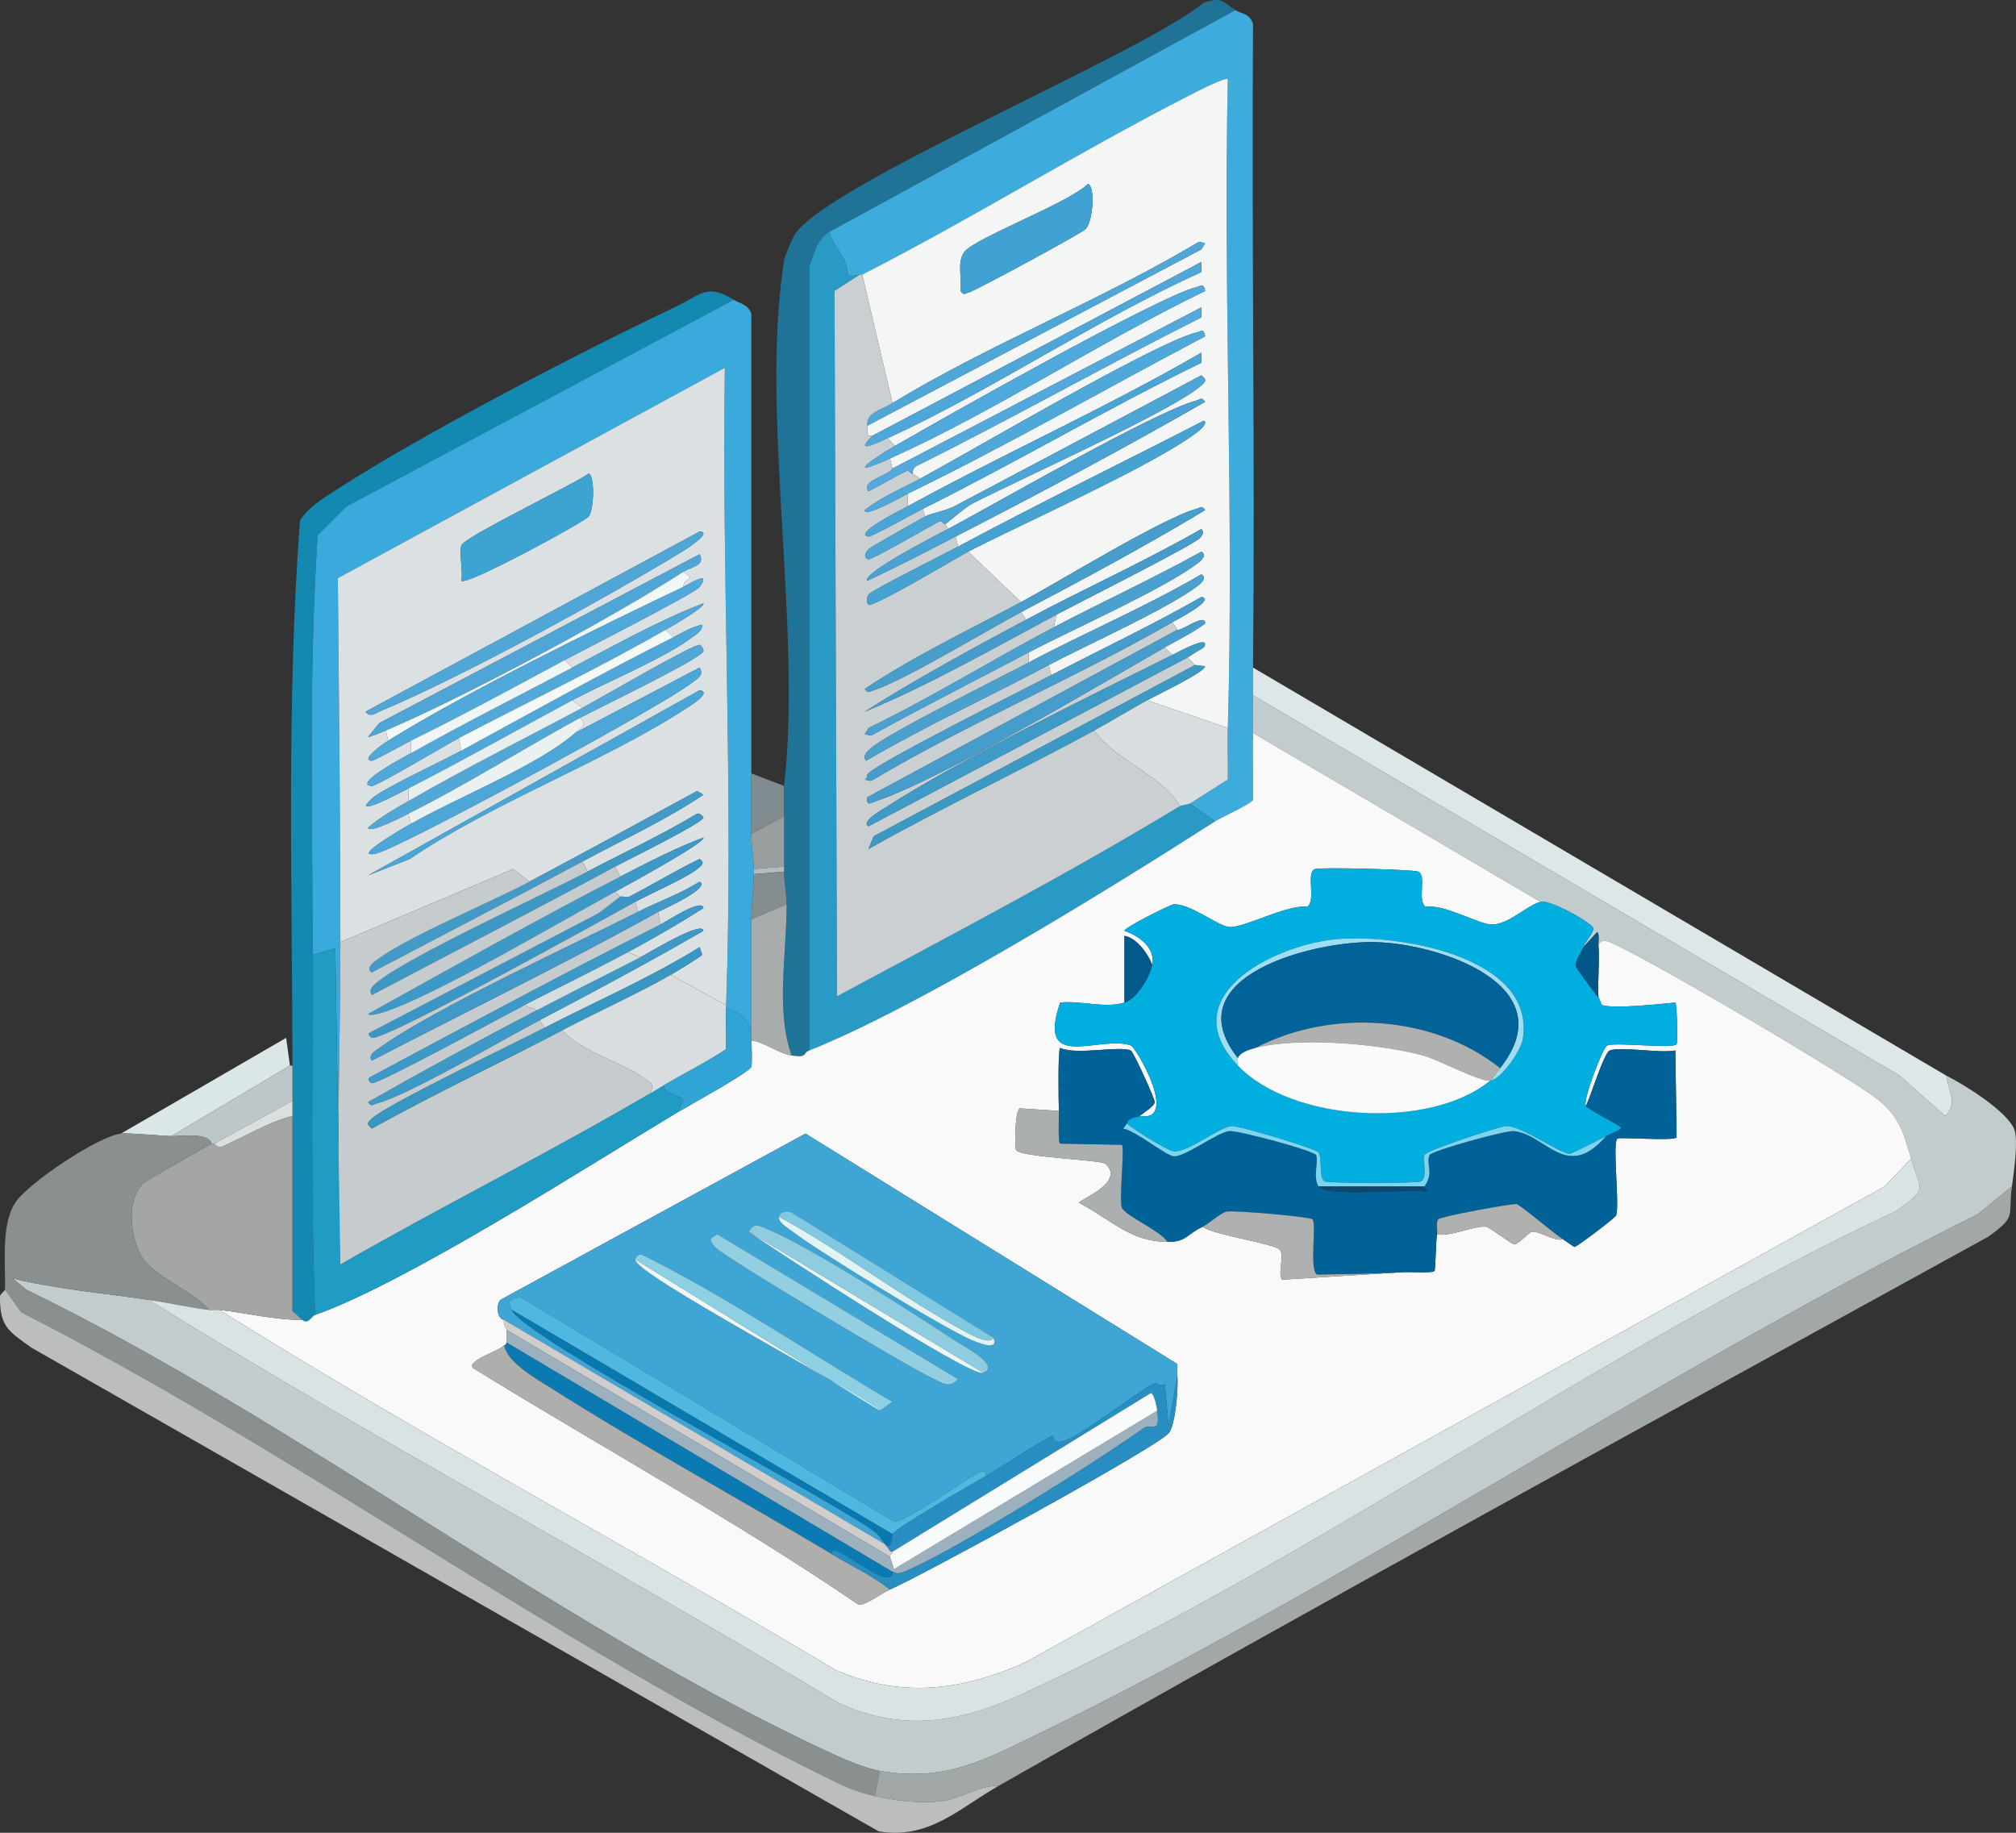<svg width="132" height="120" viewBox="0 0 132 120" fill="none" xmlns="http://www.w3.org/2000/svg">
<rect x="0" y="0" width="132" height="120" fill="#333333" stroke="none"/>
<g clip-path="url(#clip0_181_1283)">
<path d="M80.888 0.662L54.311 15.176C53.504 15.629 53.315 16.602 52.99 17.402V68.777C52.513 68.967 52.919 69.274 51.835 69.107C50.773 66.181 51.518 62.365 51.505 59.212C51.501 58.545 51.341 57.78 51.339 57.068C51.339 56.959 51.339 56.846 51.339 56.738C51.336 55.641 51.341 54.536 51.339 53.439C51.339 52.781 51.339 52.118 51.339 51.46C52.535 41.155 49.75 26.93 51.339 17.073C51.395 16.723 51.808 15.763 52 15.423C53.832 12.181 74.817 3.512 78.825 0.167C80.06 -0.212 79.992 0.096 80.888 0.662Z" fill="#1E7396"/>
<path d="M82.044 43.71C82.039 44.312 82.051 44.922 82.044 45.525C82.034 46.346 82.064 47.177 82.044 47.998C82.008 49.451 82.071 50.914 82.044 52.369C81.945 52.63 79.941 53.532 79.568 53.771L77.917 52.616C78.741 52.1 79.561 51.559 80.393 51.05C80.416 49.923 80.36 48.792 80.393 47.669C80.801 33.538 80.088 19.339 80.393 5.2C80.273 4.993 78.099 6.136 77.835 6.272C70.612 9.956 63.682 14.297 56.457 17.982C56.403 17.988 56.345 17.972 56.292 17.982C56.082 18.019 55.632 18.173 55.467 17.899C55.551 16.898 54.534 16.156 54.311 15.178L80.889 0.664C81.296 0.921 81.815 0.847 82.044 1.571C81.947 15.615 82.175 29.668 82.044 43.71Z" fill="#3EABDD"/>
<path d="M80.393 47.666L75.111 45.851C75.715 45.518 78.903 44.001 78.908 43.625L78.247 43.542L77.752 43.048C78.107 42.818 78.459 42.601 78.825 42.388C79.34 41.474 77.12 42.705 76.762 42.883L76.266 42.388C77.151 41.88 78.087 41.438 78.908 40.821C78.949 40.096 77.316 41.362 77.092 41.233L76.762 40.739C76.986 40.61 79.659 39.239 78.66 39.089C75.454 40.923 72.111 42.5 68.838 44.202L68.673 43.542C71.246 42.175 76.23 39.967 78.33 38.43C78.502 38.304 79.121 37.859 78.66 37.605C75.008 39.739 71.078 41.398 67.352 43.377V42.718C70.256 41.192 75.961 38.68 78.33 36.945C78.502 36.82 79.121 36.375 78.66 36.121C75.501 37.877 72.197 39.386 69.003 41.069L69.168 40.244C70.39 39.591 78.251 35.636 78.578 35.214C78.728 35.021 78.868 34.872 78.66 34.636C74.923 36.774 70.977 38.547 67.187 40.574L66.857 40.079C70.908 37.948 74.984 35.761 78.908 33.399C78.668 33.069 78.637 33.231 78.33 33.317C76.045 33.957 69.411 38.05 66.857 39.419L63.39 36.121C66.883 34.306 75.941 30.287 78.495 28.204C78.602 28.117 79.109 27.693 78.825 27.544C73.468 30.294 68.032 32.946 62.73 35.791L62.565 35.131C68.064 32.307 73.546 29.387 78.908 26.308C78.668 25.976 78.637 26.141 78.33 26.225C75.525 26.992 65.366 32.88 62.07 34.636L61.905 34.306C62.014 34.25 63.2 33.215 63.638 32.987C66.601 31.45 76.809 26.893 78.66 25.235C78.984 24.945 79.013 24.866 78.66 24.576C73.274 27.445 67.874 30.292 62.482 33.152C61.938 33.441 60.983 33.597 60.584 33.812L60.419 33.317C66.56 30.264 72.489 26.754 78.66 23.751V23.091C72.402 26.716 65.759 29.677 59.428 33.152V32.327C66.025 29.126 72.418 25.433 78.908 22.019C78.819 21.483 78.658 21.693 78.33 21.772C75.692 22.404 63.567 29.545 60.254 31.338L59.759 31.008C59.783 30.996 59.703 30.665 60.006 30.513C66.286 27.388 72.39 23.929 78.66 20.782V20.123L58.438 30.678L58.273 30.018C65.214 26.896 72.016 22.382 78.908 19.051C78.819 18.516 78.658 18.722 78.33 18.803C75.831 19.413 61.73 27.384 58.603 29.194L58.108 28.699C64.988 25.546 71.704 20.954 78.66 17.814V17.154L57.117 28.534C56.639 28.61 56.812 28.239 56.787 27.874L78.66 16.329L78.908 15.917L78.495 15.835C72.126 19.651 64.731 22.555 58.438 26.39L56.457 17.979C63.682 14.294 70.612 9.953 77.835 6.269C78.099 6.133 80.273 4.991 80.393 5.197C80.088 19.336 80.801 33.535 80.393 47.666ZM71.231 12.041C70.063 13.252 63.816 15.589 63.143 16.494C62.634 17.179 63.004 18.266 62.895 19.051C63.135 19.382 63.166 19.217 63.473 19.133C63.889 19.019 70.756 15.31 71.067 15.01C71.605 14.489 71.7 12.102 71.231 12.041Z" fill="#F4F6F6"/>
<path d="M71.231 12.043C71.7 12.104 71.604 14.491 71.066 15.012C70.756 15.312 63.889 19.021 63.473 19.135C63.166 19.219 63.134 19.384 62.895 19.052C63.004 18.267 62.634 17.18 63.142 16.496C63.816 15.591 70.062 13.254 71.231 12.043Z" fill="#3FA2D3"/>
<path d="M56.292 17.98L54.641 19.052L54.806 65.231C62.337 61.189 69.944 57.213 77.257 52.779C77.334 52.733 77.844 52.661 77.917 52.614L79.568 53.769C72.776 58.13 60.201 65.908 52.99 68.777V17.402C53.315 16.602 53.504 15.629 54.311 15.176C54.534 16.154 55.551 16.896 55.466 17.897C55.632 18.171 56.082 18.017 56.292 17.98Z" fill="#289AC5"/>
<path d="M56.787 27.876C56.724 26.99 57.629 26.884 58.438 26.391C64.73 22.557 72.126 19.652 78.495 15.836L78.907 15.918L78.66 16.331L56.787 27.876Z" fill="#4FA7D8"/>
<path d="M58.108 28.701C57.403 29.024 55.851 29.775 57.117 28.536L78.66 17.156V17.816C71.704 20.956 64.988 25.548 58.108 28.701Z" fill="#4FA6D8"/>
<path d="M58.438 26.391C57.629 26.884 56.724 26.99 56.787 27.875C56.812 28.24 56.639 28.611 57.117 28.535C55.851 29.774 57.403 29.023 58.108 28.7L58.603 29.195C57.223 29.993 55.15 31.425 58.273 30.02L58.438 30.679C58.23 31.118 56.298 31.494 56.87 32.164C57.703 31.753 58.507 31.24 59.346 30.844C59.534 30.755 59.648 31.064 59.758 31.009L60.254 31.339C59.037 31.997 57.718 32.533 56.622 33.401C56.568 33.94 59.237 32.421 59.428 32.329V33.153C59.196 33.28 55.785 34.969 56.87 35.132C57.066 35.162 59.927 33.562 60.419 33.318L60.584 33.813C60.12 34.062 57.026 35.81 56.87 35.957C56.594 36.214 56.551 36.571 56.87 36.617C57.129 36.655 60.853 34.468 61.492 34.143C61.675 34.05 61.796 34.364 61.905 34.308L62.07 34.638C61.413 34.987 56.488 37.487 56.787 38.019C58.737 37.12 60.653 36.114 62.565 35.132L62.73 35.792C61.956 36.208 57.063 38.655 56.87 38.926C56.757 39.082 56.716 39.478 56.87 39.585C57.173 39.795 62.661 36.501 63.39 36.122L66.857 39.42C63.427 41.259 59.866 42.943 56.622 45.111C56.838 45.429 56.922 45.279 57.2 45.193C59.149 44.586 64.623 41.256 66.857 40.08L67.187 40.575C63.646 42.468 59.92 44.485 56.622 46.595C60.792 44.881 65.071 42.437 69.168 40.245L69.003 41.07C64.94 43.209 61.011 45.66 56.87 47.667L56.622 48.079L57.035 48.162C60.442 46.286 63.912 44.527 67.352 42.719V43.379C65.444 44.393 58.156 47.992 57.035 48.986C56.795 49.199 56.447 49.446 56.705 49.811C60.592 47.532 64.699 45.653 68.673 43.544L68.838 44.203C67.356 44.974 57.094 50.106 56.787 50.718C56.752 50.786 56.805 50.964 56.622 51.048L57.035 51.13C63.413 47.339 70.337 44.426 76.762 40.74L77.092 41.235L56.787 52.202C56.736 52.828 56.977 52.58 57.365 52.45C61.609 51.022 71.902 44.889 76.266 42.389L76.762 42.884C71.246 45.617 62.877 49.715 57.86 52.945C57.692 53.053 56.34 53.824 56.87 54.099L77.752 43.049L78.247 43.544L57.2 54.759L56.87 55.583C61.716 52.86 66.761 50.48 71.644 47.832C73.072 49.849 76.076 50.733 77.257 52.78C69.944 57.213 62.337 61.189 54.806 65.232L54.641 19.052L56.292 17.98C56.345 17.97 56.403 17.986 56.457 17.98L58.438 26.391Z" fill="#CAD0D2"/>
<path d="M58.273 30.022C55.15 31.427 57.223 29.995 58.603 29.197C61.73 27.388 75.831 19.417 78.33 18.806C78.658 18.726 78.819 18.52 78.908 19.054C72.016 22.385 65.214 26.899 58.273 30.022Z" fill="#4FA9DC"/>
<path d="M48.038 19.631L22.698 33.155L20.8 35.052C20.199 44.08 20.468 53.387 20.47 62.513C20.47 70.37 20.333 78.247 20.635 86.097C20.407 86.178 20.171 86.75 19.809 86.427L19.149 85.85C19.141 81.59 19.159 77.326 19.149 73.068C19.149 72.74 19.149 72.407 19.149 72.078C19.149 71.31 19.149 70.538 19.149 69.769C19.131 57.914 18.755 45.752 19.644 34.062C20.225 33.2 21.029 32.715 21.873 32.166C27.595 28.437 37.872 23.116 44.158 20.126C45.889 19.303 46.296 18.531 48.038 19.631Z" fill="#1388B0"/>
<path d="M49.193 50.635V54.594C49.193 55.359 49.358 56.182 49.358 56.903V57.233C49.358 58.179 49.195 59.218 49.193 60.201C49.19 62.672 49.195 65.152 49.193 67.623C48.997 66.683 48.445 66.31 47.542 65.974C47.544 65.919 47.541 65.863 47.542 65.809C48.024 51.94 47.25 37.961 47.46 24.082L22.12 37.853C22.191 45.788 22.287 53.761 22.285 61.686C22.285 68.715 21.98 75.762 22.285 82.796L21.955 62.098L20.47 62.51C20.47 53.385 20.199 44.078 20.8 35.05L22.698 33.153L48.038 19.629C48.462 19.896 48.97 19.909 49.193 20.536C49.193 30.569 49.193 40.605 49.193 50.635Z" fill="#3AAADC"/>
<path d="M59.758 31.01C59.648 31.065 59.534 30.756 59.346 30.845C58.507 31.241 57.703 31.754 56.869 32.165C56.298 31.495 58.23 31.119 58.438 30.68L78.66 20.125V20.785C72.39 23.931 66.285 27.39 60.006 30.515C59.702 30.667 59.783 30.999 59.758 31.01Z" fill="#53A9DB"/>
<path d="M59.428 32.331C59.237 32.423 56.567 33.942 56.622 33.403C57.718 32.535 59.037 31.999 60.254 31.341C63.567 29.548 75.692 22.407 78.33 21.775C78.658 21.696 78.818 21.487 78.907 22.023C72.418 25.437 66.025 29.129 59.428 32.331Z" fill="#4FA8DA"/>
<path d="M60.419 33.319C59.927 33.563 57.066 35.163 56.87 35.133C55.785 34.97 59.196 33.281 59.428 33.154C65.759 29.679 72.402 26.719 78.66 23.094V23.753C72.489 26.757 66.56 30.267 60.419 33.319Z" fill="#4AA5D7"/>
<path d="M47.543 65.809L43.911 63.83C44.213 63.657 45.925 62.622 45.974 62.51L45.809 62.016C42.561 64.026 39.044 65.547 35.657 67.293L35.327 66.798C38.922 64.917 42.575 62.952 46.057 60.943C45.994 60.236 42.384 62.444 41.93 62.675L41.105 62.345C42.774 61.447 44.485 60.462 46.057 59.459C45.994 58.765 43.594 60.358 43.251 60.531L43.086 59.706C43.287 59.594 46.587 58.145 45.809 57.727C44.538 58.532 43.097 59.032 41.765 59.706L41.6 59.047C42.531 58.539 45.02 57.435 45.644 56.903C45.874 56.708 46.222 56.51 45.809 56.243C44.234 56.997 42.736 57.919 41.187 58.717C41.075 58.775 40.72 58.659 40.609 58.717L40.279 58.387C40.85 58.077 46.229 55.154 46.057 54.841C44.203 55.532 42.366 56.492 40.609 57.398L40.279 56.738C40.958 56.37 46.087 53.852 46.057 53.522C46.052 53.457 45.776 53.212 45.644 53.274C43.322 54.67 40.859 55.812 38.463 57.068L38.133 56.408C40.781 54.985 43.583 53.695 46.057 52.037L45.644 51.79C41.994 53.779 38.335 55.776 34.667 57.727L33.594 56.903L22.286 61.686C22.286 53.761 22.192 45.788 22.121 37.853L47.46 24.082C47.251 37.961 48.025 51.94 47.543 65.809ZM38.546 31.009C37.555 31.72 30.393 35.163 30.209 35.709C30.049 36.184 30.327 37.431 30.209 38.019C30.442 38.424 38.26 34.184 38.546 33.813C38.898 33.356 38.957 31.141 38.546 31.009ZM45.809 34.802L23.936 46.595C24.224 47.03 24.668 46.654 25.009 46.512C30.203 44.355 39.746 39.12 44.654 36.122C44.799 36.033 46.732 34.839 45.809 34.802ZM25.257 47.832L25.422 48.491C25.284 48.577 23.494 49.776 24.349 49.811C24.493 49.817 26.5 48.691 26.908 48.491V49.316C26.713 49.426 22.992 51.381 24.349 51.46C24.674 51.478 29.268 48.734 30.044 48.327L30.209 49.151C29.055 49.781 25.036 51.647 24.349 52.285C22.799 53.724 26.573 51.712 26.743 51.625V52.45C25.841 52.971 24.905 53.508 24.102 54.181C24.108 54.647 26.498 53.396 26.743 53.274L26.908 53.934C26.616 54.101 23.826 55.695 24.184 55.913C24.491 55.968 24.737 55.852 25.009 55.748C27.515 54.792 43.379 46.215 45.314 44.698C45.694 44.4 46.113 44.231 45.809 43.709L37.638 47.997C38.117 47.571 38.475 47.523 37.968 47.007C38.947 46.474 45.993 43.092 46.057 42.636C46.08 42.477 45.895 42.236 45.809 42.224C45.377 42.165 39.137 45.816 38.133 46.347L37.473 45.852C39.635 44.69 43.53 43.088 45.314 41.729C45.567 41.536 46.031 41.271 45.974 40.905C45.291 41.037 44.684 41.424 44.076 41.729L43.581 41.234C43.926 41.037 46.197 39.745 46.057 39.503C43.247 40.572 40.255 42.242 37.473 43.709L36.978 43.214C38.127 42.594 45.517 38.84 45.809 38.431C46.653 37.252 45.03 38.291 44.736 38.431C44.819 37.672 45.666 38.096 44.736 37.441C45.236 37.116 46.212 37.042 45.809 36.287L24.844 47.337L24.102 48.244C24.131 48.297 25.12 47.889 25.257 47.832ZM45.809 45.193L24.102 57.315L26.825 56.243C32.311 52.521 39.551 49.887 44.984 46.347C45.152 46.237 46.664 45.318 45.809 45.193Z" fill="#DBE1E3"/>
<path d="M61.904 34.309C61.796 34.365 61.675 34.052 61.492 34.144C60.853 34.469 57.129 36.656 56.87 36.618C56.551 36.572 56.594 36.215 56.87 35.958C57.026 35.811 60.12 34.063 60.584 33.814C60.983 33.6 61.938 33.443 62.482 33.154C67.874 30.294 73.273 27.448 78.66 24.578C79.013 24.868 78.984 24.948 78.66 25.238C76.809 26.895 66.601 31.452 63.638 32.989C63.2 33.217 62.014 34.253 61.904 34.309Z" fill="#4DA5D5"/>
<path d="M62.565 35.132C60.653 36.113 58.737 37.119 56.787 38.018C56.488 37.487 61.413 34.986 62.069 34.637C65.366 32.88 75.525 26.992 78.33 26.226C78.637 26.141 78.668 25.976 78.907 26.308C73.546 29.387 68.064 32.308 62.565 35.132Z" fill="#49A2D3"/>
<path d="M63.39 36.123C62.66 36.502 57.173 39.796 56.869 39.587C56.716 39.479 56.757 39.084 56.869 38.927C57.062 38.656 61.955 36.209 62.73 35.793C68.032 32.948 73.468 30.296 78.825 27.547C79.109 27.695 78.602 28.119 78.495 28.207C75.941 30.29 66.883 34.309 63.39 36.123Z" fill="#45A2D1"/>
<path d="M38.546 31.012C38.957 31.144 38.898 33.359 38.546 33.816C38.26 34.187 30.442 38.427 30.209 38.021C30.327 37.434 30.049 36.187 30.209 35.712C30.393 35.166 37.555 31.723 38.546 31.012Z" fill="#3DA3D3"/>
<path d="M66.857 40.081C64.623 41.257 59.149 44.587 57.2 45.194C56.922 45.28 56.838 45.43 56.622 45.111C59.866 42.944 63.427 41.26 66.857 39.421C69.411 38.053 76.045 33.959 78.33 33.319C78.637 33.233 78.668 33.072 78.908 33.402C74.984 35.763 70.908 37.95 66.857 40.081Z" fill="#489ECB"/>
<path d="M69.168 40.244C65.071 42.436 60.792 44.88 56.622 46.594C59.92 44.485 63.646 42.468 67.187 40.574C70.977 38.547 74.923 36.774 78.66 34.637C78.868 34.873 78.728 35.021 78.578 35.214C78.251 35.636 70.39 39.591 69.168 40.244Z" fill="#459CCA"/>
<path d="M45.809 34.805C46.732 34.841 44.799 36.035 44.654 36.124C39.746 39.123 30.203 44.357 25.009 46.515C24.668 46.656 24.224 47.032 23.936 46.597L45.809 34.805Z" fill="#50A6D7"/>
<path d="M67.352 42.718C63.912 44.526 60.442 46.286 57.035 48.161L56.622 48.078L56.87 47.666C61.011 45.659 64.94 43.208 69.003 41.069C72.197 39.387 75.5 37.878 78.66 36.121C79.121 36.375 78.502 36.82 78.33 36.946C75.961 38.681 70.256 41.193 67.352 42.718Z" fill="#4AA1D0"/>
<path d="M44.736 37.444C40.103 40.452 30.33 45.69 25.257 47.834C25.12 47.892 24.131 48.299 24.102 48.246L24.844 47.339L45.809 36.289C46.212 37.044 45.237 37.119 44.736 37.444Z" fill="#4FA5D6"/>
<path d="M44.736 38.431C38.988 41.174 30.729 45.206 25.422 48.492L25.257 47.832C30.33 45.688 40.102 40.45 44.736 37.441C45.666 38.096 44.819 37.672 44.736 38.431Z" fill="#F1F7F6"/>
<path d="M68.673 43.543C64.699 45.652 60.592 47.531 56.705 49.81C56.447 49.446 56.795 49.198 57.035 48.986C58.156 47.991 65.444 44.392 67.352 43.378C71.078 41.399 75.008 39.74 78.66 37.605C79.121 37.859 78.501 38.305 78.33 38.43C76.23 39.967 71.246 42.176 68.673 43.543Z" fill="#4CA0CE"/>
<path d="M36.978 43.215C33.674 44.998 30.274 46.843 26.908 48.492C26.5 48.692 24.493 49.818 24.349 49.812C23.494 49.777 25.284 48.578 25.422 48.492C30.729 45.207 38.988 41.174 44.736 38.432C45.03 38.291 46.653 37.252 45.809 38.432C45.517 38.841 38.127 42.594 36.978 43.215Z" fill="#51A8DA"/>
<path d="M76.762 40.739C70.337 44.425 63.413 47.338 57.035 51.13L56.622 51.047C56.805 50.963 56.752 50.785 56.787 50.717C57.094 50.105 67.356 44.973 68.838 44.203C72.111 42.501 75.454 40.924 78.66 39.09C79.659 39.24 76.986 40.611 76.762 40.739Z" fill="#469CCB"/>
<path d="M43.581 41.236C39.322 43.691 34.444 46.022 30.044 48.328C29.269 48.735 24.674 51.479 24.349 51.461C22.992 51.382 26.713 49.428 26.908 49.317C30.325 47.388 33.99 45.545 37.473 43.71C40.255 42.243 43.248 40.573 46.057 39.504C46.197 39.746 43.926 41.038 43.581 41.236Z" fill="#52A9D9"/>
<path d="M76.266 42.39C71.902 44.891 61.609 51.023 57.365 52.451C56.977 52.581 56.736 52.829 56.787 52.203L77.092 41.236C77.316 41.364 78.949 40.098 78.908 40.824C78.087 41.44 77.151 41.882 76.266 42.39Z" fill="#469CCA"/>
<path d="M37.473 45.854C33.904 47.774 30.346 49.776 26.742 51.627C26.573 51.714 22.799 53.726 24.349 52.286C25.036 51.648 29.055 49.783 30.209 49.153C34.782 46.656 39.425 44.066 44.076 41.731C44.683 41.426 45.291 41.038 45.974 40.906C46.03 41.272 45.566 41.538 45.314 41.731C43.529 43.09 39.635 44.691 37.473 45.854Z" fill="#4FA7DA"/>
<path d="M43.581 41.234L44.076 41.729C39.426 44.065 34.782 46.654 30.209 49.151L30.044 48.326C34.444 46.021 39.322 43.69 43.581 41.234Z" fill="#F3F9F7"/>
<path d="M77.752 43.049L56.87 54.099C56.34 53.823 57.692 53.053 57.86 52.944C62.877 49.715 71.246 45.617 76.761 42.884C77.12 42.706 79.34 41.475 78.825 42.389C78.458 42.602 78.107 42.819 77.752 43.049Z" fill="#3E9AC7"/>
<path d="M37.968 47.006C34.274 49.017 30.467 51.413 26.743 53.274C26.498 53.396 24.108 54.646 24.102 54.181C24.905 53.508 25.841 52.97 26.743 52.449C30.358 50.363 34.417 48.314 38.133 46.347C39.137 45.816 45.377 42.164 45.809 42.223C45.895 42.235 46.08 42.476 46.057 42.636C45.993 43.091 38.947 46.474 37.968 47.006Z" fill="#52A7D7"/>
<path d="M36.977 43.215L37.473 43.71C33.99 45.545 30.325 47.388 26.908 49.317V48.492C30.274 46.843 33.674 44.998 36.977 43.215Z" fill="#EFF5F4"/>
<path d="M75.111 45.852C73.955 46.49 72.8 47.204 71.644 47.831C66.761 50.48 61.716 52.86 56.87 55.583L57.2 54.758L78.247 43.543L78.908 43.625C78.903 44.002 75.715 45.519 75.111 45.852Z" fill="#3B99C4"/>
<path d="M26.908 53.937C29.82 52.269 35.299 50.079 37.638 47.999L45.809 43.711C46.113 44.234 45.694 44.402 45.314 44.7C43.379 46.218 27.515 54.794 25.009 55.751C24.737 55.855 24.491 55.97 24.184 55.916C23.826 55.698 26.616 54.103 26.908 53.937Z" fill="#4CA6D8"/>
<path d="M127.44 70.429C127.539 71.356 128.238 72.235 127.358 73.068L124.386 70.429L82.044 45.525C82.05 44.923 82.039 44.313 82.044 43.711L127.44 70.429Z" fill="#DEE7E8"/>
<path d="M45.809 45.195C46.664 45.321 45.152 46.239 44.984 46.35C39.551 49.889 32.311 52.523 26.825 56.245L24.102 57.318L45.809 45.195Z" fill="#49A6D7"/>
<path d="M127.44 70.428C128.602 71.008 131.463 72.773 131.897 73.974C132.158 74.698 131.851 76.837 131.732 77.684L129.504 79.499C108.782 89.803 88.802 103.369 68.095 113.474C64.479 115.239 61.86 116.688 57.612 115.948C56.526 115.758 55.08 115.103 54.063 114.628C36.576 106.466 19.297 92.986 1.733 84.447L0.825 83.704C3.684 84.397 6.765 84.674 9.739 85.106C24.524 94.278 39.982 102.47 54.888 111.495C59.222 113.475 62.959 112.746 67.104 110.835C86.186 102.033 104.846 88.342 124.056 79.334C126.329 77.783 125.748 77.97 125.129 75.87C124.687 74.368 124.449 73.231 123.066 72.077C121.351 70.645 107.519 62.526 105.402 61.686C105.056 61.548 104.886 61.531 104.66 61.851C104.645 61.648 104.735 61.126 104.577 61.027L103.669 62.016C103.809 61.606 104.379 61.022 104.329 60.779C104.26 60.446 101.507 58.881 100.863 59.047L82.044 47.997C82.064 47.176 82.034 46.345 82.044 45.523L124.386 70.428L127.358 73.066C128.238 72.234 127.539 71.355 127.44 70.428Z" fill="#C2CCCC"/>
<path d="M38.133 46.346C34.417 48.314 30.358 50.362 26.743 52.449V51.624C30.346 49.774 33.904 47.771 37.473 45.852L38.133 46.346Z" fill="#E7EFEE"/>
<path d="M80.393 47.666C80.36 48.789 80.416 49.92 80.393 51.047C79.561 51.556 78.741 52.097 77.917 52.614C77.844 52.66 77.334 52.732 77.257 52.779C76.076 50.732 73.072 49.848 71.644 47.831C72.8 47.204 73.955 46.49 75.111 45.852L80.393 47.666Z" fill="#D8DDDF"/>
<path d="M37.638 47.997C35.299 50.077 29.82 52.267 26.908 53.935L26.743 53.275C30.467 51.415 34.274 49.018 37.968 47.008C38.475 47.524 38.117 47.572 37.638 47.997Z" fill="#EAF2F1"/>
<path d="M100.863 59.046C99.991 59.271 98.74 60.57 97.644 60.531C96.774 60.499 94.531 59.168 93.352 59.376C92.758 58.979 93.444 57.326 92.857 57.067C92.546 56.93 86.399 56.765 86.088 56.902C85.491 57.166 86.199 58.936 85.593 59.376C84.291 59.188 81.446 60.776 80.476 60.696C79.766 60.636 77.887 59.132 76.844 59.211C76.615 59.229 73.556 60.767 73.625 60.943C74.568 61.281 75.664 62.033 75.441 63.169C75.197 62.488 74.43 61.405 73.625 61.273V65.643C72.313 66.041 70.761 65.492 69.415 65.643C67.832 70.248 71.964 67.754 74.038 68.447C74.388 68.564 77.252 73.515 74.615 73.065C74.898 72.841 75.573 72.44 75.606 72.158C75.627 71.973 74.211 68.845 74.038 68.777C73.217 68.455 70.508 69.099 69.415 68.612C69.259 68.746 69.311 72.211 69.333 72.735L66.774 72.57C66.449 72.701 66.433 75.082 66.527 75.292C66.738 75.768 72.109 75.94 72.387 76.199C73.724 77.441 70.609 78.564 70.654 78.755C72.707 79.812 73.97 81.293 76.431 81.312C77.694 81.32 77.626 80.853 78.742 80.322C79.556 80.884 83.29 81.389 83.777 81.806C84.149 82.125 83.63 83.317 83.942 83.785L91.949 83.291C92.287 83.269 93.808 83.38 93.93 83.208C93.999 83.111 94.005 81.244 94.095 80.817C94.956 80.998 96.596 80.212 97.314 80.322C97.537 80.357 99.022 81.473 99.13 81.477C99.409 81.486 100.127 80.675 100.285 80.652C100.802 80.576 101.728 81.292 102.349 81.147C102.5 81.236 103.047 81.645 103.091 81.641C103.261 81.628 105.757 79.74 105.815 79.58C106.058 78.91 105.559 74.825 105.898 74.549C106.048 74.427 109.589 74.731 109.777 74.467L109.695 68.777C108.731 68.983 106.142 68.502 105.403 68.777C105.016 68.922 104.133 71.874 103.834 72.405C103.611 72.084 104.949 68.554 105.237 68.447C105.83 68.226 109.549 68.685 109.777 68.365C109.856 68.254 109.805 65.724 109.695 65.643C108.712 65.733 105.673 66.071 104.907 65.808C104.826 65.78 104.764 65.412 104.66 65.314C104.597 64.171 104.746 62.99 104.66 61.85C104.886 61.53 105.056 61.547 105.403 61.685C107.519 62.525 121.351 70.644 123.066 72.076C124.449 73.23 124.687 74.366 125.129 75.869L123.396 77.683L67.104 108.855C62.954 110.705 59.002 111.197 54.724 109.349C41.355 101.352 27.55 94.029 14.362 85.765C16.171 85.969 17.97 86.426 19.809 86.424C20.171 86.748 20.407 86.175 20.635 86.094C26.649 83.957 38.311 76.459 44.241 72.9C44.929 72.486 49.073 70.213 49.193 69.849C49.259 69.65 49.218 68.432 49.193 68.117C50.086 68.239 50.975 68.975 51.835 69.107C52.919 69.273 52.513 68.967 52.99 68.777C60.201 65.907 72.776 58.129 79.568 53.769C79.941 53.529 81.945 52.627 82.044 52.367C82.07 50.912 82.008 49.449 82.044 47.996L100.863 59.046ZM33.016 86.424C32.898 86.728 33.174 86.934 33.181 87.084C33.184 87.178 33.199 87.871 33.181 87.909C33.082 88.125 33.024 88.065 33.016 88.074C32.677 88.483 30.596 89.05 30.952 89.558C39.351 94.742 48.081 99.51 56.209 105.061C56.653 105.132 57.766 104.291 58.273 104.072C60.392 103.151 75.589 94.86 76.514 93.846C76.963 93.355 77.158 90.877 77.092 90.053C77.072 89.81 77.105 89.556 77.092 89.311L52.742 74.22L32.768 85.105C32.471 85.425 32.529 86.352 33.016 86.424Z" fill="#F9F9FA"/>
<path d="M51.339 51.461C51.339 52.119 51.339 52.782 51.339 53.441L49.193 54.595V50.637L51.339 51.461Z" fill="#7F8B8E"/>
<path d="M38.133 56.407C33.561 58.864 28.942 61.241 24.349 63.664C23.889 63.41 24.508 62.965 24.679 62.839C26.878 61.23 31.986 59.151 34.667 57.727C38.335 55.775 41.995 53.778 45.644 51.789L46.057 52.036C43.583 53.694 40.781 54.984 38.133 56.407Z" fill="#449AC6"/>
<path d="M40.279 56.739C35 59.597 29.658 62.343 24.349 65.151C24.093 64.798 24.438 64.527 24.679 64.326C26.675 62.657 35.517 58.613 38.463 57.069C40.858 55.814 43.322 54.671 45.644 53.276C45.776 53.213 46.052 53.459 46.057 53.523C46.087 53.853 40.958 56.371 40.279 56.739Z" fill="#3F98C4"/>
<path d="M51.339 56.74L49.358 56.905C49.358 56.184 49.193 55.361 49.193 54.596L51.339 53.441C51.341 54.538 51.336 55.643 51.339 56.74Z" fill="#999E9F"/>
<path d="M40.279 58.39C36.76 60.295 28.296 65.308 25.009 66.306C24.848 66.356 24.177 66.554 24.102 66.389C29.569 63.356 35.054 60.265 40.609 57.4C42.366 56.495 44.203 55.535 46.057 54.844C46.229 55.157 40.85 58.08 40.279 58.39Z" fill="#3C99C8"/>
<path d="M41.6 59.046C39.594 60.141 25.308 68.107 24.349 67.952C24.318 67.947 24.017 67.706 24.184 67.622L39.041 59.871C39.45 59.658 40.381 58.833 40.609 58.716C40.72 58.658 41.075 58.774 41.187 58.716C42.735 57.918 44.234 56.996 45.809 56.242C46.222 56.509 45.873 56.707 45.644 56.902C45.02 57.435 42.531 58.538 41.6 59.046Z" fill="#3B96C5"/>
<path d="M38.463 57.07C35.517 58.614 26.675 62.658 24.679 64.327C24.438 64.528 24.093 64.798 24.349 65.151C29.658 62.344 35 59.598 40.279 56.74L40.609 57.4C35.054 60.264 29.569 63.355 24.102 66.388C24.177 66.553 24.848 66.355 25.009 66.306C28.296 65.308 36.76 60.294 40.279 58.389L40.609 58.719C40.382 58.836 39.45 59.661 39.041 59.874L24.184 67.625C24.017 67.709 24.318 67.95 24.349 67.955C25.308 68.11 39.594 60.144 41.6 59.049L41.765 59.709C37.394 61.92 28.438 66.027 24.844 68.615C24.608 68.785 24.059 69.078 24.349 69.439C30.592 66.202 36.935 63.119 43.086 59.709L43.251 60.533C36.875 63.748 30.549 67.152 24.267 70.511C23.983 70.638 24.271 70.924 24.349 70.924C24.91 70.924 33.07 66.464 34.336 65.811L35.162 66.141C31.454 68.074 27.74 70.096 24.102 72.161C24.341 72.492 24.372 72.327 24.679 72.243C26.848 71.651 32.928 68.056 35.327 66.801L35.657 67.295C33.749 68.28 25.331 72.321 24.349 73.233C24.032 73.528 23.991 73.596 24.349 73.892C28.433 71.617 32.676 69.631 36.812 67.46C38.146 68.915 40.707 69.532 42.178 70.594C42.658 70.94 42.849 70.942 42.59 71.584C35.931 75.494 28.981 78.949 22.286 82.799C21.98 75.764 22.286 68.717 22.286 61.688L33.593 56.905L34.666 57.73C31.986 59.155 26.878 61.233 24.679 62.842C24.508 62.968 23.889 63.413 24.349 63.667C28.942 61.244 33.56 58.868 38.133 56.41L38.463 57.07Z" fill="#C6CCCE"/>
<path d="M51.339 56.738C51.339 56.847 51.339 56.959 51.339 57.068L49.358 57.233V56.903L51.339 56.738Z" fill="#B2BBBD"/>
<path d="M100.863 59.047C101.507 58.88 104.26 60.446 104.33 60.779C104.379 61.021 103.81 61.605 103.669 62.016C103.524 62.44 103.12 62.867 103.174 63.253C103.192 63.378 104.51 65.169 104.66 65.314C104.764 65.413 104.827 65.781 104.908 65.809C105.674 66.071 108.713 65.733 109.695 65.644C109.805 65.725 109.857 68.255 109.777 68.365C109.55 68.685 105.83 68.227 105.238 68.448C104.949 68.555 103.612 72.085 103.835 72.406C103.995 72.639 105.776 73.538 106.146 73.808C106.162 73.98 105.31 74.3 105.155 74.385C104.832 74.563 102.923 75.546 102.762 75.54C102.144 75.512 99.589 73.698 98.635 73.726C98.22 73.737 93.372 75.319 93.269 75.622C93.142 76.002 93.51 77.138 93.022 77.354C92.735 77.481 87.036 77.481 86.749 77.354C86.315 77.163 86.607 75.899 86.336 75.457C86.181 75.202 81.08 73.686 80.641 73.726C79.788 73.803 77.81 75.471 76.844 75.375C76.428 75.334 74.239 73.958 73.79 73.561C73.833 73.16 74.505 73.153 74.616 73.066C77.252 73.516 74.388 68.565 74.038 68.448C71.965 67.755 67.833 70.249 69.416 65.644C70.761 65.492 72.313 66.042 73.625 65.644C74.431 65.4 75.283 63.975 75.441 63.17C75.664 62.034 74.568 61.282 73.625 60.944C73.556 60.767 76.615 59.23 76.844 59.212C77.888 59.133 79.766 60.637 80.476 60.696C81.447 60.777 84.291 59.189 85.593 59.377C86.199 58.937 85.491 57.167 86.089 56.903C86.399 56.766 92.546 56.931 92.857 57.068C93.445 57.327 92.758 58.979 93.352 59.377C94.531 59.169 96.774 60.5 97.644 60.531C98.74 60.571 99.992 59.271 100.863 59.047ZM81.054 69.767C84.609 73.487 93.654 73.971 97.562 70.757C98.347 70.655 99.595 68.742 99.708 68.036C100.589 62.504 91.142 61.067 87.244 61.521C83.231 61.988 76.781 65.299 81.054 69.767Z" fill="#01AEE0"/>
<path d="M51.339 57.07C51.341 57.783 51.501 58.548 51.505 59.214L49.193 60.204C49.193 59.221 49.358 58.182 49.358 57.235L51.339 57.07Z" fill="#848D90"/>
<path d="M43.085 59.706C36.934 63.116 30.592 66.199 24.349 69.436C24.058 69.075 24.608 68.782 24.844 68.612C28.438 66.024 37.393 61.917 41.765 59.706C43.097 59.031 44.538 58.531 45.809 57.727C46.587 58.144 43.287 59.593 43.085 59.706Z" fill="#4099C9"/>
<path d="M41.104 62.346C38.891 63.536 36.576 64.655 34.336 65.809C33.07 66.462 24.91 70.924 24.349 70.922C24.271 70.922 23.982 70.637 24.266 70.51C30.549 67.15 36.875 63.746 43.25 60.531C43.594 60.358 45.994 58.765 46.057 59.459C44.485 60.462 42.773 61.447 41.104 62.346Z" fill="#3D99C8"/>
<path d="M51.505 59.211C51.518 62.364 50.773 66.181 51.835 69.107C50.975 68.975 50.087 68.239 49.193 68.117C49.18 67.959 49.225 67.774 49.193 67.622C49.195 65.152 49.19 62.671 49.193 60.2L51.505 59.211Z" fill="#A9ACAD"/>
<path d="M35.327 66.799C32.928 68.054 26.849 71.649 24.679 72.242C24.372 72.326 24.341 72.49 24.102 72.159C27.74 70.094 31.454 68.072 35.162 66.139C37.402 64.971 39.678 63.824 41.93 62.676C42.384 62.445 45.994 60.236 46.057 60.944C42.575 62.953 38.922 64.917 35.327 66.799Z" fill="#3E99C6"/>
<path d="M104.66 61.852C104.746 62.992 104.597 64.172 104.66 65.316C104.509 65.17 103.192 63.379 103.174 63.254C103.119 62.868 103.524 62.441 103.669 62.017L104.577 61.027C104.736 61.126 104.645 61.649 104.66 61.852Z" fill="#035788"/>
<path d="M75.441 63.17C75.282 63.975 74.431 65.4 73.625 65.644V61.273C74.431 61.405 75.197 62.489 75.441 63.17Z" fill="#015A8B"/>
<path d="M97.561 70.755C97.726 70.619 98.06 70.135 98.222 69.931C102.481 64.559 94.341 61.797 90.05 61.684C86.085 61.581 76.818 63.911 81.053 69.271C81.011 69.364 81.08 69.619 81.053 69.766C76.781 65.298 83.231 61.986 87.244 61.52C91.141 61.066 100.589 62.502 99.707 68.034C99.595 68.74 98.347 70.653 97.561 70.755Z" fill="#9FDDF2"/>
<path d="M98.222 69.933C93.844 66.445 87.123 66.034 82.209 68.614C81.826 68.715 81.235 68.881 81.053 69.274C76.817 63.913 86.085 61.583 90.05 61.687C94.341 61.799 102.48 64.562 98.222 69.933Z" fill="#016398"/>
<path d="M22.286 82.796C28.981 78.947 35.931 75.492 42.59 71.581C42.864 71.419 43.14 71.248 43.416 71.086C43.982 72.155 45.435 71.355 44.241 72.9C38.312 76.46 26.649 83.957 20.635 86.095C20.333 78.244 20.471 70.367 20.47 62.51L21.956 62.098L22.286 82.796Z" fill="#209BC4"/>
<path d="M43.911 63.83C41.763 65.06 39.076 66.271 36.812 67.458C32.676 69.629 28.433 71.614 24.349 73.89C23.991 73.594 24.032 73.526 24.349 73.231C25.331 72.319 33.749 68.278 35.657 67.293C39.044 65.547 42.561 64.026 45.809 62.016L45.974 62.51C45.925 62.623 44.213 63.657 43.911 63.83Z" fill="#3797C2"/>
<path d="M41.105 62.348L41.93 62.678C39.678 63.825 37.402 64.973 35.162 66.141L34.336 65.811C36.577 64.657 38.891 63.538 41.105 62.348Z" fill="#D4DEDF"/>
<path d="M47.543 65.811C47.541 65.866 47.544 65.922 47.543 65.976C47.506 66.878 47.569 67.792 47.543 68.697C46.214 69.573 44.784 70.282 43.416 71.089C43.14 71.251 42.864 71.422 42.59 71.584C42.849 70.942 42.658 70.94 42.178 70.594C40.707 69.532 38.146 68.915 36.812 67.46C39.076 66.273 41.763 65.062 43.911 63.832L47.543 65.811Z" fill="#D9DDDF"/>
<path d="M49.193 67.622C49.225 67.774 49.18 67.958 49.193 68.117C49.218 68.432 49.259 69.649 49.193 69.849C49.073 70.213 44.929 72.486 44.241 72.9C45.434 71.354 43.982 72.154 43.416 71.085C44.784 70.279 46.214 69.57 47.542 68.694C47.569 67.788 47.506 66.875 47.542 65.973C48.446 66.309 48.997 66.682 49.193 67.622Z" fill="#30A4D5"/>
<path d="M98.222 69.934C98.06 70.139 97.726 70.622 97.561 70.759C96.922 70.842 94.138 69.369 93.187 69.11C90.356 68.341 85.017 67.876 82.209 68.615C87.123 66.036 93.844 66.446 98.222 69.934Z" fill="#AFB0B0"/>
<path d="M18.984 69.767L11.225 74.385C10.451 74.364 8.465 74.164 7.924 74.22L18.736 67.953L18.984 69.767Z" fill="#DBE6E6"/>
<path d="M97.561 70.758C93.654 73.973 84.609 73.488 81.053 69.769C81.08 69.622 81.01 69.366 81.053 69.274C81.235 68.881 81.826 68.715 82.209 68.614C85.017 67.875 90.356 68.34 93.187 69.109C94.138 69.368 96.922 70.841 97.561 70.758Z" fill="#FAFAFA"/>
<path d="M74.615 73.066C74.505 73.154 73.833 73.16 73.79 73.561L73.542 73.891C74.283 73.992 76.365 75.666 76.844 75.705C77.577 75.766 79.7 74.14 80.475 74.056C81.067 73.992 86.055 75.349 86.171 75.623C86.351 76.05 85.943 77.064 86.336 77.684C86.798 78.413 92.298 77.816 93.352 78.014C93.561 77.948 93.203 77.782 93.269 77.684C93.923 76.713 93.335 76.282 93.599 75.623C93.707 75.354 98.583 73.996 99.129 74.056C101.228 74.282 102.584 77.386 105.155 74.386C105.31 74.3 106.162 73.98 106.145 73.808C105.775 73.538 103.994 72.639 103.834 72.407C104.133 71.876 105.016 68.923 105.402 68.778C106.142 68.503 108.73 68.984 109.694 68.778L109.777 74.468C109.589 74.732 106.048 74.429 105.898 74.551C105.559 74.826 106.058 78.911 105.815 79.581C105.757 79.741 103.261 81.629 103.091 81.643C103.047 81.646 102.5 81.237 102.348 81.148C101.875 80.871 99.559 78.892 99.294 78.839C99.039 78.788 94.354 79.637 94.177 79.828C93.986 80.038 94.152 80.541 94.094 80.818C94.005 81.245 93.999 83.112 93.929 83.209C93.807 83.381 92.287 83.27 91.948 83.292C90.063 83.409 88.15 83.416 86.253 83.457C85.68 83.203 86.247 80.058 85.923 79.828C85.694 79.665 80.807 79.23 80.31 79.334C79.914 79.416 79.155 80.127 78.742 80.323C77.626 80.854 77.694 81.321 76.431 81.313C76.065 80.635 73.674 79.596 73.46 79.086C73.252 78.591 73.645 75.225 73.46 74.963L69.415 74.88C69.249 74.762 69.346 73.085 69.333 72.737C69.311 72.212 69.258 68.747 69.415 68.613C70.508 69.1 73.217 68.457 74.037 68.778C74.211 68.846 75.627 71.975 75.606 72.159C75.573 72.441 74.897 72.842 74.615 73.066Z" fill="#016298"/>
<path d="M19.149 69.769C19.149 70.538 19.149 71.31 19.149 72.079L14.031 74.882C13.985 74.902 13.911 74.861 13.866 74.882C13.594 74.109 11.897 74.406 11.225 74.388L18.984 69.769H19.149Z" fill="#BDC7C8"/>
<path d="M19.149 72.078C19.149 72.406 19.149 72.74 19.149 73.068C17.538 73.48 16.112 74.38 14.61 75.047C14.202 75.227 14.06 74.869 14.032 74.882L19.149 72.078Z" fill="#DAE0E0"/>
<path d="M69.333 72.735C69.346 73.083 69.249 74.761 69.415 74.879L73.46 74.962C73.645 75.224 73.252 78.59 73.46 79.085C73.674 79.595 76.065 80.634 76.431 81.311C73.97 81.293 72.707 79.812 70.653 78.755C70.609 78.564 73.724 77.441 72.387 76.199C72.109 75.94 66.738 75.768 66.526 75.292C66.432 75.082 66.449 72.701 66.774 72.57L69.333 72.735Z" fill="#ACAFAF"/>
<path d="M19.149 73.066C19.159 77.325 19.141 81.588 19.149 85.848L19.809 86.426C17.971 86.426 16.171 85.97 14.362 85.766C14.147 85.741 13.916 85.791 13.702 85.766C12.667 84.539 10.045 83.599 9.245 82.22C8.545 81.016 8.254 78.621 9.327 77.519C9.51 77.331 13.479 75.059 13.867 74.881C13.911 74.859 13.986 74.9 14.032 74.881C14.06 74.867 14.202 75.225 14.61 75.046C16.112 74.379 17.538 73.479 19.149 73.066Z" fill="#A4A6A6"/>
<path d="M73.79 73.562C74.239 73.96 76.428 75.335 76.844 75.377C77.81 75.472 79.787 73.805 80.641 73.727C81.08 73.688 86.181 75.204 86.336 75.459C86.607 75.901 86.315 77.165 86.749 77.356C87.036 77.483 92.734 77.483 93.022 77.356C93.51 77.14 93.142 76.003 93.269 75.624C93.372 75.321 98.22 73.739 98.634 73.727C99.589 73.699 102.144 75.514 102.761 75.542C102.923 75.548 104.831 74.565 105.155 74.387C102.585 77.387 101.228 74.283 99.13 74.057C98.583 73.998 93.707 75.355 93.6 75.624C93.335 76.284 93.923 76.714 93.269 77.686H86.336C85.943 77.066 86.351 76.051 86.171 75.624C86.055 75.35 81.067 73.993 80.476 74.057C79.7 74.141 77.577 75.768 76.844 75.707C76.365 75.667 74.284 73.993 73.543 73.892L73.79 73.562Z" fill="#7BD5EF"/>
<path d="M7.924 74.221C8.465 74.165 10.451 74.364 11.226 74.386C11.897 74.404 13.594 74.107 13.867 74.88C13.479 75.059 9.51 77.331 9.327 77.519C8.254 78.621 8.545 81.016 9.245 82.22C10.045 83.599 12.667 84.539 13.702 85.766C12.383 85.611 11.052 85.297 9.74 85.106C6.765 84.674 3.685 84.397 0.826 83.704L1.733 84.446C19.298 92.986 36.577 106.466 54.063 114.628C55.08 115.103 56.526 115.758 57.612 115.948L57.282 117.597C55.939 117.305 55.1 116.87 53.898 116.277C36.236 107.569 19.078 94.929 1.403 85.931L0.33 84.446C0.368 82.692 0.056 80.226 0.991 78.756C1.8 77.485 6.458 74.373 7.924 74.221Z" fill="#8A8F90"/>
<path d="M77.091 90.056L76.514 93.354L76.266 90.633C75.923 90.813 75.716 90.546 75.688 90.55C75.165 90.641 71.121 93.721 70.076 94.179C68.724 94.773 69.084 94.007 68.92 94.014C68.664 94.024 65.156 96.303 64.546 96.653C64.613 96.137 64.195 96.371 63.968 96.488C63.037 96.965 59.243 99.747 58.52 99.622L34.089 84.943C33.347 85.049 33.215 85.093 33.511 85.768C34.292 87.552 53.815 97.855 57.034 100.116C57.604 100.517 57.586 100.595 57.942 101.106L33.016 86.427C32.529 86.355 32.471 85.428 32.768 85.108L52.742 74.223L77.091 89.314C77.105 89.559 77.072 89.813 77.091 90.056ZM51.009 79.665C50.931 80.055 51.64 80.434 51.917 80.655C53.368 81.806 62.043 87.113 63.638 87.747C63.979 87.882 65.452 88.525 65.041 87.582L51.752 79.335C51.456 79.307 51.082 79.294 51.009 79.665ZM49.028 80.655C50.649 81.799 63.55 90.226 64.38 89.891C65.551 89.419 63.164 88.194 62.482 87.747C59.783 85.975 52.957 81.573 50.266 80.49C49.745 80.281 49.378 79.997 49.028 80.655ZM46.965 80.82C46.438 81.117 46.394 81.163 46.8 81.644C47.333 82.279 59.699 89.648 60.996 90.221C61.663 90.516 62.162 90.973 62.73 90.303L46.965 80.82ZM41.6 82.469C41.489 83.403 55.978 91.016 57.612 92.365L58.438 91.787C52.985 88.585 47.628 84.921 42.012 82.139C41.819 82.103 41.619 82.296 41.6 82.469Z" fill="#3EA5D5"/>
<path d="M9.74 85.107C11.052 85.298 12.383 85.612 13.702 85.767C13.916 85.791 14.147 85.742 14.362 85.767C27.55 94.031 41.356 101.354 54.724 109.351C59.002 111.199 62.954 110.707 67.105 108.857L123.396 77.685L125.13 75.871C125.749 77.971 126.33 77.784 124.057 79.335C104.846 88.343 86.186 102.034 67.105 110.836C62.959 112.747 59.222 113.476 54.889 111.496C39.982 102.471 24.524 94.279 9.74 85.107Z" fill="#D9E3E3"/>
<path d="M93.269 77.684C93.203 77.781 93.561 77.948 93.352 78.013C92.299 77.816 86.798 78.413 86.336 77.684H93.269Z" fill="#10466E"/>
<path d="M65.371 116.936C64.148 116.87 62.87 117.779 61.657 117.926C60.169 118.106 58.672 117.898 57.282 117.596L57.612 115.947C61.86 116.687 64.48 115.238 68.095 113.473C88.802 103.368 108.782 89.802 129.504 79.498L131.733 77.684C131.457 79.666 132.104 79.603 130.164 80.982C108.531 92.9 86.835 104.719 65.371 116.936Z" fill="#A2A7A7"/>
<path d="M102.349 81.147C101.728 81.292 100.802 80.576 100.285 80.652C100.127 80.675 99.409 81.487 99.129 81.477C99.022 81.474 97.537 80.357 97.314 80.323C96.596 80.212 94.956 80.999 94.095 80.817C94.152 80.54 93.986 80.037 94.177 79.828C94.354 79.636 99.039 78.787 99.295 78.838C99.559 78.891 101.875 80.87 102.349 81.147Z" fill="#AFB1B1"/>
<path d="M65.041 87.579C64.866 88.084 63.613 87.413 63.308 87.249C59.191 85.054 55.141 81.914 51.009 79.663C51.082 79.292 51.457 79.305 51.752 79.333L65.041 87.579Z" fill="#80C9E0"/>
<path d="M91.948 83.29L83.942 83.785C83.63 83.317 84.148 82.124 83.777 81.806C83.29 81.389 79.556 80.884 78.742 80.322C79.155 80.126 79.914 79.415 80.31 79.332C80.807 79.228 85.694 79.664 85.923 79.827C86.247 80.056 85.68 83.201 86.253 83.455C88.15 83.414 90.063 83.408 91.948 83.29Z" fill="#AEB0B1"/>
<path d="M65.041 87.581C65.452 88.524 63.98 87.881 63.638 87.746C62.043 87.112 53.368 81.805 51.917 80.654C51.64 80.433 50.932 80.053 51.009 79.664C55.141 81.915 59.191 85.056 63.308 87.251C63.613 87.414 64.866 88.085 65.041 87.581Z" fill="#E1F3F5"/>
<path d="M64.381 89.887L49.028 80.651C49.378 79.993 49.745 80.277 50.266 80.487C52.957 81.57 59.783 85.972 62.482 87.743C63.164 88.19 65.551 89.416 64.381 89.887Z" fill="#90CCDF"/>
<path d="M64.381 89.888C63.55 90.223 50.649 81.797 49.028 80.652L64.381 89.888Z" fill="#E9F7F7"/>
<path d="M46.965 80.816L62.73 90.3C62.162 90.969 61.664 90.513 60.997 90.217C59.699 89.645 47.333 82.276 46.8 81.641C46.394 81.159 46.438 81.113 46.965 80.816Z" fill="#91CFE1"/>
<path d="M57.612 92.363L41.6 82.467C41.619 82.294 41.819 82.101 42.012 82.137C47.628 84.92 52.985 88.583 58.438 91.785L57.612 92.363Z" fill="#8DD0E3"/>
<path d="M57.612 92.364C55.978 91.015 41.489 83.402 41.6 82.469L57.612 92.364Z" fill="#EEF7F6"/>
<path d="M57.282 117.596C58.672 117.898 60.169 118.105 61.657 117.926C62.87 117.779 64.148 116.87 65.371 116.936C62.845 118.374 60.801 120.471 57.53 119.905L2.063 88.239C0.559 87.163 -0.025 86.862 -0 84.858C-0 84.772 0.33 84.472 0.33 84.445L1.403 85.93C19.078 94.928 36.236 107.568 53.898 116.276C55.1 116.869 55.938 117.304 57.282 117.596Z" fill="#BCBDBD"/>
<path d="M64.546 96.651C63.654 97.163 58.75 99.971 58.438 100.445L33.511 85.766C33.216 85.091 33.348 85.047 34.089 84.941L58.52 99.62C59.244 99.745 63.037 96.963 63.968 96.486C64.196 96.369 64.614 96.135 64.546 96.651Z" fill="#50B8E0"/>
<path d="M58.438 100.444C58.396 100.507 58.443 101.206 58.107 101.269C58.101 101.259 58.055 101.266 57.942 101.104C57.586 100.593 57.604 100.515 57.034 100.114C53.815 97.853 34.292 87.55 33.511 85.766L58.438 100.444Z" fill="#0879AF"/>
<path d="M57.943 101.104C58.055 101.266 58.101 101.259 58.108 101.269C58.192 101.398 58.235 101.596 58.438 101.599C58.451 101.748 58.281 101.766 58.273 101.929L33.181 87.085C33.174 86.935 32.899 86.729 33.016 86.426L57.943 101.104Z" fill="#D0CECD"/>
<path d="M58.273 101.929C58.269 101.995 58.519 102.536 58.52 102.754L75.771 92.364C75.995 94 75.398 93.132 74.863 93.518C72.034 95.567 62.251 101.697 59.181 102.919C58.623 103.142 58.565 102.899 58.438 102.919L33.181 87.911C33.199 87.873 33.184 87.18 33.181 87.086L58.273 101.929Z" fill="#9CB0BD"/>
<path d="M58.438 102.919C58.405 102.924 58.623 103.377 57.86 103.248C57.431 103.176 55.758 102.054 55.219 101.764C55.116 101.708 54.364 101.243 54.476 101.764C48.384 98.126 42.054 94.672 36.07 90.879C35.084 90.254 33.196 89.21 33.016 88.075C33.024 88.067 33.082 88.126 33.181 87.91L58.438 102.919Z" fill="#0B79B2"/>
<path d="M54.476 101.763C55.743 102.52 57.102 103.157 58.273 104.072C57.766 104.292 56.653 105.133 56.209 105.062C48.081 99.51 39.351 94.742 30.952 89.559C30.596 89.051 32.677 88.483 33.016 88.074C33.196 89.209 35.084 90.253 36.069 90.878C42.054 94.671 48.384 98.125 54.476 101.763Z" fill="#AEAEAD"/>
<path d="M77.091 90.055C77.157 90.879 76.963 93.356 76.514 93.848C75.589 94.862 60.392 103.153 58.273 104.074C57.102 103.158 55.743 102.522 54.476 101.765C54.364 101.243 55.116 101.709 55.219 101.765C55.758 102.055 57.431 103.176 57.86 103.249C58.623 103.378 58.405 102.924 58.438 102.919C58.565 102.899 58.623 103.142 59.181 102.919C62.251 101.697 72.034 95.567 74.863 93.518C75.398 93.132 75.995 94 75.771 92.364C75.738 92.126 75.571 91.265 75.358 91.209L58.438 101.6C58.235 101.596 58.192 101.398 58.108 101.27C58.443 101.207 58.396 100.508 58.438 100.445C58.75 99.972 63.654 97.163 64.546 96.652C65.156 96.302 68.664 94.023 68.92 94.013C69.084 94.006 68.724 94.772 70.076 94.178C71.121 93.719 75.165 90.64 75.688 90.549C75.716 90.544 75.923 90.812 76.266 90.632L76.514 93.353L77.091 90.055Z" fill="#288EC2"/>
<path d="M75.771 92.362L58.52 102.752C58.519 102.534 58.269 101.993 58.273 101.927C58.281 101.764 58.451 101.746 58.438 101.597L75.358 91.207C75.571 91.263 75.738 92.124 75.771 92.362Z" fill="#F9FAFA"/>
</g>
<defs>
<clipPath id="clip0_181_1283">
<rect width="132" height="120" fill="white"/>
</clipPath>
</defs>
</svg>
